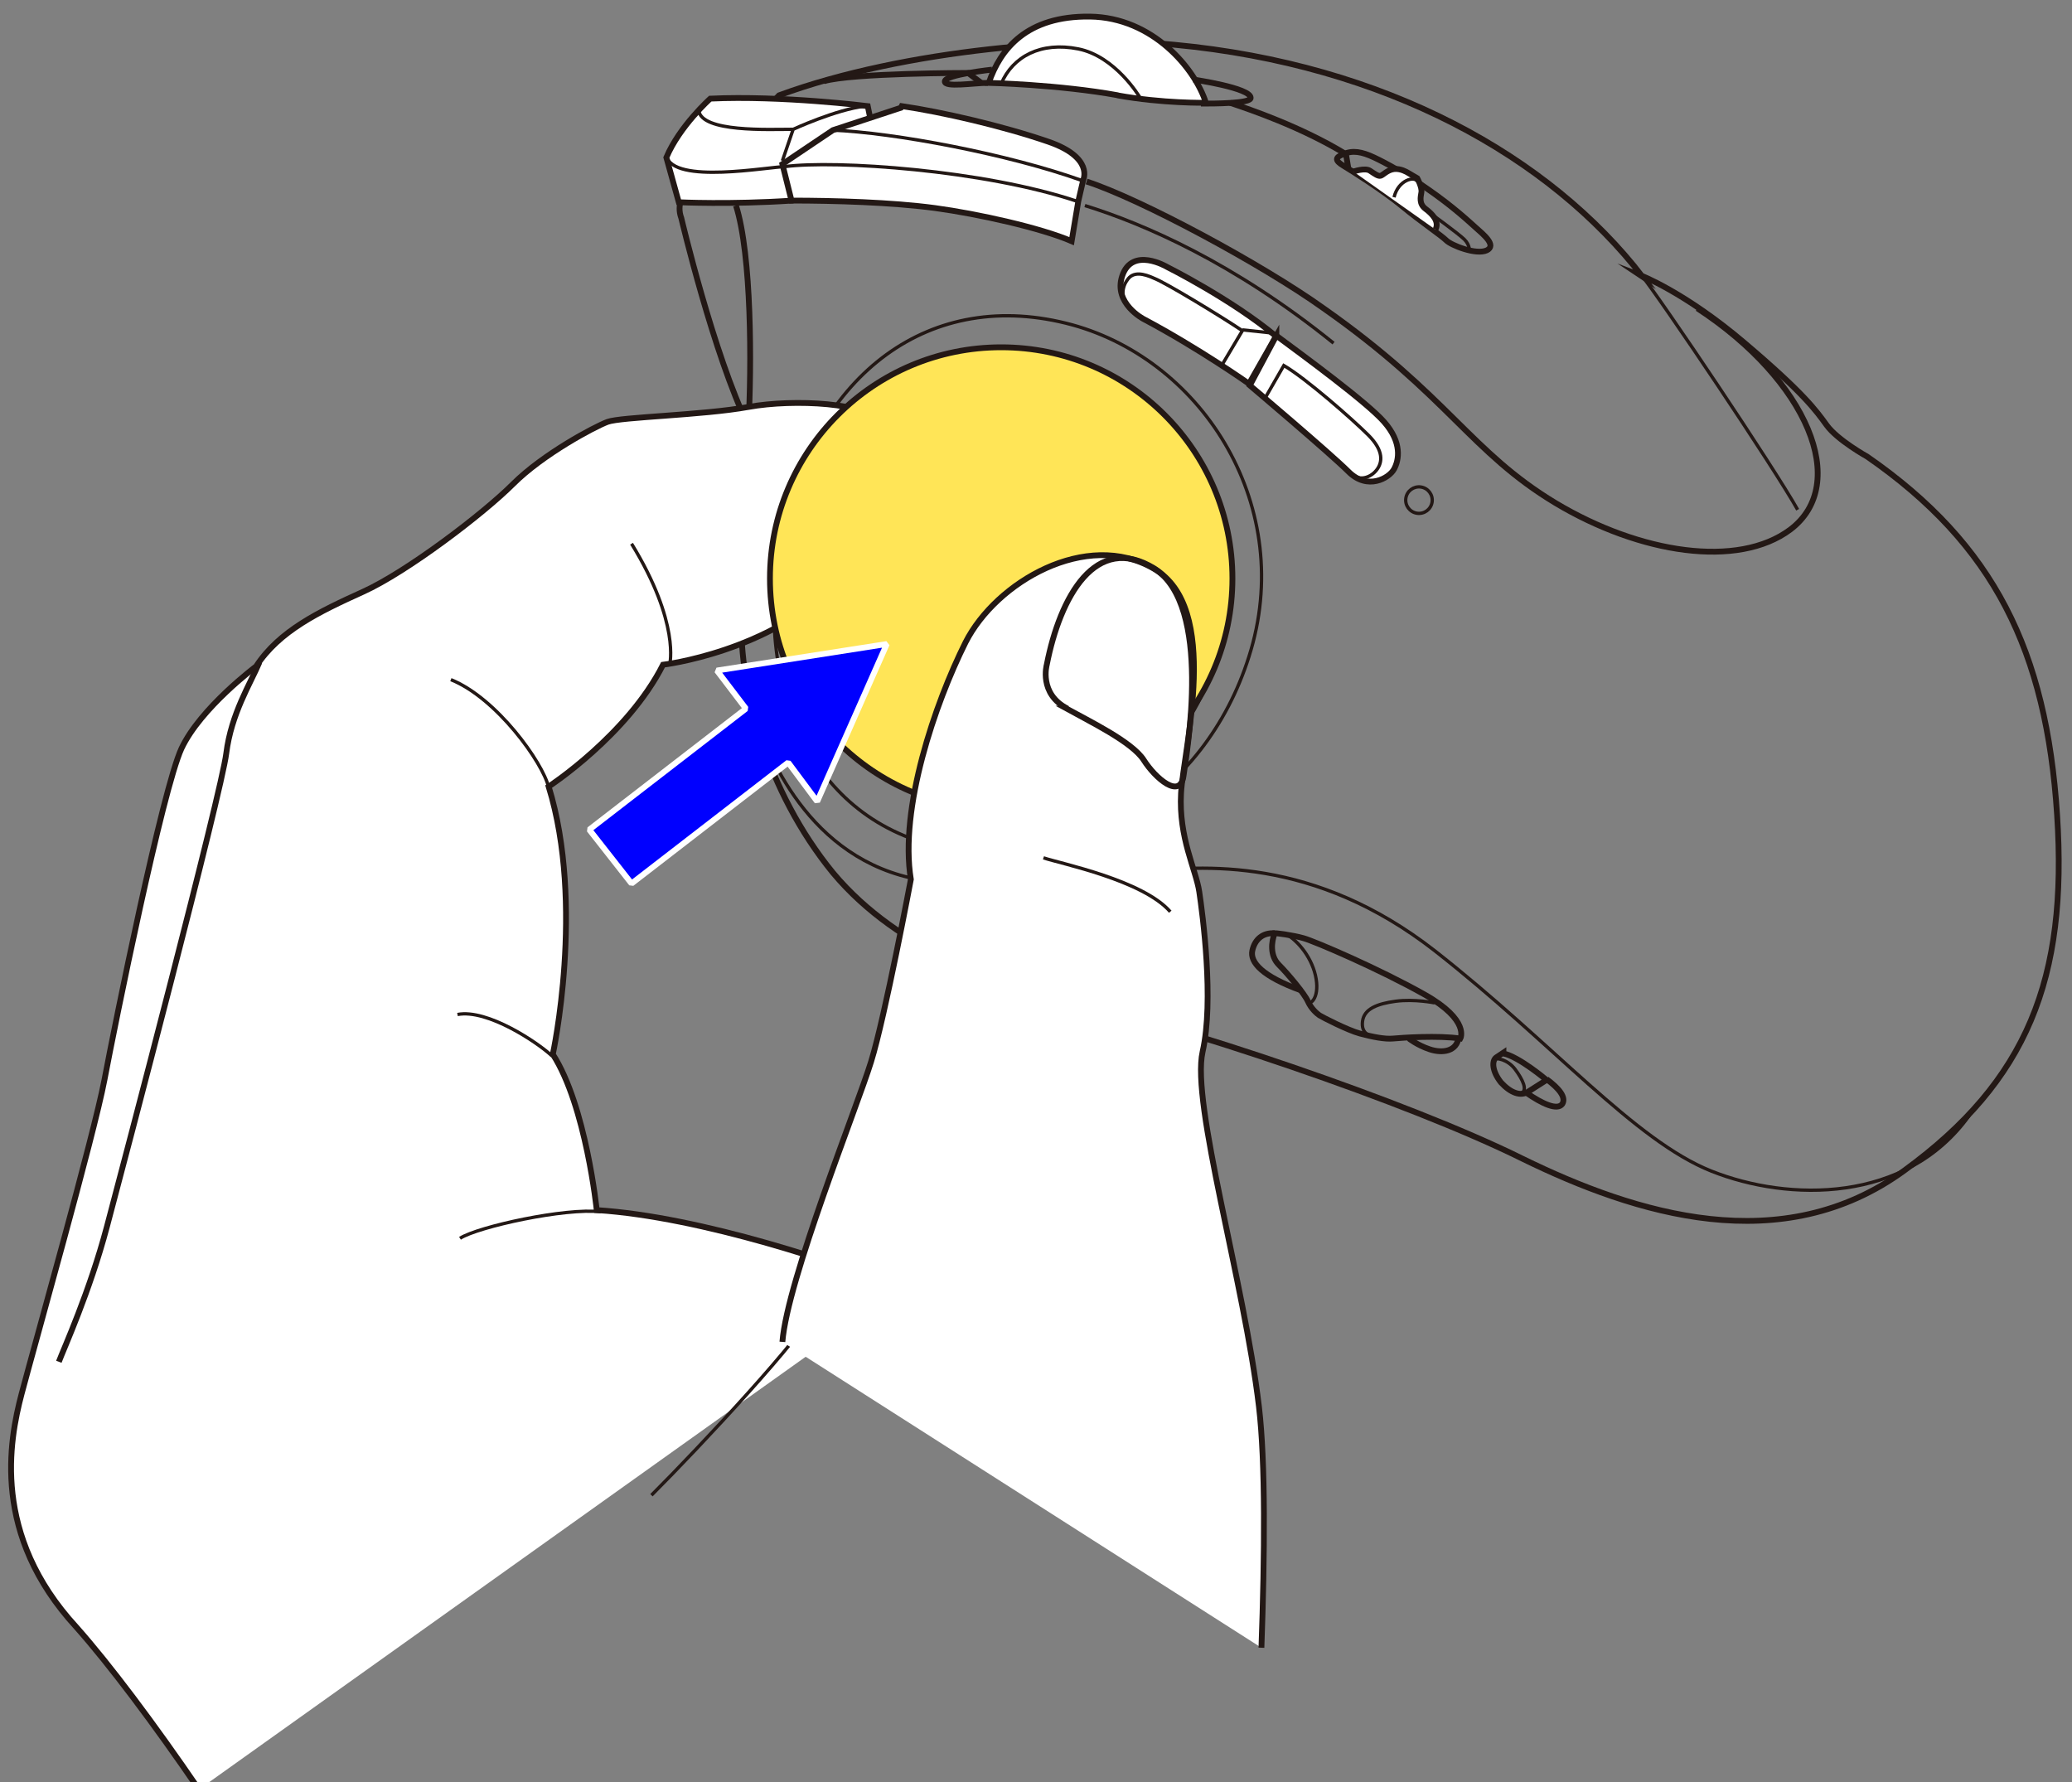<?xml version="1.0" encoding="UTF-8"?>
<svg id="_レイヤー_1" data-name="レイヤー 1" xmlns="http://www.w3.org/2000/svg" version="1.1" viewBox="0 0 250 215">
  <rect x="0" y="0" width="250" height="215" fill="#808080" stroke="none"/>
  <g>
    <path d="M198.2,33.4c-11.2-14.5-31-25.6-56.5-28-11.2-1.1-32.5.5-47.7,6.1l-11.5,11.9s-.9,1.3-.3,2.9c0,0,3.9,16.5,8.1,25.1,0,0-.1,12.3-.8,21.7-.6,9.5,3,22.4,11,32.2,8.1,9.7,20.8,13.6,27.6,15.2,13.9,3.1,41.7,12.4,55.6,19.3,13.7,6.7,31.3,12.2,46.1,1.4,14.8-10.8,19.7-23.1,18.4-42.9-1.3-19.8-7.6-32.6-22.9-43.2,0,0-3.6-2-4.9-3.8s-2.8-3.9-10-10c-7.2-6.1-12.5-8.1-12.5-8.1Z" fill="none" stroke="#231815" stroke-miterlimit="10" stroke-width=".7"/>
    <path d="M134.8,11.5c5.5,1,10.7.9,10.7.9-1.3-4.1-6.4-10.3-14-10.4s-10.8,3.9-12.2,8c0,0,8.5.2,15.6,1.5Z" fill="#fff" stroke="#231815" stroke-miterlimit="10" stroke-width=".7"/>
    <path d="M119.2,10c-1.7,0-5.3.6-5.2-.2s5.7-1.4,5.7-1.4" fill="none" stroke="#231815" stroke-miterlimit="10" stroke-width=".7"/>
    <path d="M144.9,12.5c1.5,0,6.1,0,6-.7,0-1.2-6.9-2.2-6.9-2.2" fill="none" stroke="#231815" stroke-miterlimit="10" stroke-width=".7"/>
    <path d="M172.1,22.7c-2.3-1.6-4.8-3-6.3-3.7-1.5-.7-2.6-.9-3.7-.4-1.1.4-1,.8,0,1.4s4.8,3,7.1,4.9,4.7,3.5,5.3,4.1,3.6,1.8,4.9,1.2c1.2-.6-.4-1.9-1.3-2.7s-2.8-2.6-6-4.8Z" fill="none" stroke="#231815" stroke-miterlimit="10" stroke-width=".7"/>
    <path d="M163.3,20.7s1.4-.5,2-.1,1,.7,1.3.6.8-.7,1.6-.8,1.6.4,1.6.4l1.2.7s.6,1.1.5,1.7-.3,1.4.5,2c.8.6,1.7,1.5,1.2,2.5" fill="#fff" stroke="#231815" stroke-miterlimit="10" stroke-width=".7"/>
    <path d="M148.4,12.4c2.4.8,8.6,2.9,14,6.2l.3,1.8" fill="none" stroke="#231815" stroke-miterlimit="10" stroke-width=".7"/>
    <path d="M118.4,10l-1.6-1.2s-14,0-17.4,1" fill="none" stroke="#231815" stroke-miterlimit="10" stroke-width=".7"/>
    <path d="M120.2,98.8c-15.3-2.3-25.9-16.6-23.6-31.9s16.6-25.9,31.9-23.6c0,0,23,6.8,19,31.8-3.9,24.2-27.3,23.8-27.3,23.8Z" fill="#fff" stroke="#231815" stroke-miterlimit="10" stroke-width=".7"/>
    <path d="M150.7,79.2c-5.4,17.1-21.4,26.4-37.2,23-16.5-3.6-22.8-20.7-19.1-38.2,4-18.8,17.8-29.5,35-24.8,15.9,4.4,27,22.1,21.3,40Z" fill="none" stroke="#231815" stroke-miterlimit="10" stroke-width=".4"/>
    <path d="M90.7,85c1.3,4.7,6.1,17.9,19.1,20.9,13,3,19.7.5,27.5-.6,7.8-1,21.3-1.9,35.8,9.4,14.3,11.2,24.1,22.9,33.4,26.6,9.3,3.7,23.5,3.9,31.1-6.7" fill="none" stroke="#231815" stroke-miterlimit="10" stroke-width=".4"/>
    <path d="M197.9,33c2.5,3.1,16.2,23.5,19,28.5" fill="none" stroke="#231815" stroke-miterlimit="10" stroke-width=".4"/>
    <path d="M131.1,21.9c6.5,2.1,21.2,10,28.6,15.3,15.1,10.6,17.7,17.3,28,23.5,10.2,6.1,22,7.9,28.3,3.2,7.3-5.5,2.1-18-11.2-26.7" fill="none" stroke="#231815" stroke-miterlimit="10" stroke-width=".7"/>
    <path d="M120.8,10.1c1.4-3.3,4.8-5.1,9.3-4.2,4.5.9,7.4,5.8,7.4,5.8" fill="none" stroke="#231815" stroke-miterlimit="10" stroke-width=".4"/>
    <g>
      <path d="M105.5,16.7l-.8-3.9s-10.4-1.3-19-.9c0,0-3.7,3.3-5.3,7.1l1.5,5.4s6.2.3,13.7-.2l10-7.5Z" fill="#fff" stroke="#231815" stroke-miterlimit="10" stroke-width=".7"/>
      <path d="M94.4,19.4l1.3-3.8s5.2-2.4,8.7-2.8" fill="none" stroke="#231815" stroke-miterlimit="10" stroke-width=".4"/>
      <path d="M95.7,15.6c-2.9,0-11.1.4-11.4-2.3" fill="none" stroke="#231815" stroke-miterlimit="10" stroke-width=".4"/>
      <path d="M94.8,20.1c-2,0-13.6,2.2-14.4-1.3" fill="none" stroke="#231815" stroke-miterlimit="10" stroke-width=".4"/>
    </g>
    <path d="M88.8,24.8c1.9,6,1.9,19.3,1.5,26.6" fill="none" stroke="#231815" stroke-miterlimit="10" stroke-width=".7"/>
    <g>
      <path d="M154,40.5l-3.3,5.8s-6.1-4.3-12.7-7.8c0,0-3.7-1.9-2.6-5.2,1.2-3.6,5.4-1.1,5.4-1.1,0,0,7.8,3.9,13.2,8.4Z" fill="#fff" stroke="#231815" stroke-miterlimit="10" stroke-width=".7"/>
      <path d="M147.4,44.1l2.5-4.2c-3-2-9.3-5.8-10.6-6.3-1.3-.6-2.6-.9-3.3.2-.8,1.1-.7,2.7.6,3.7" fill="none" stroke="#231815" stroke-miterlimit="10" stroke-width=".4"/>
      <line x1="149.9" y1="39.8" x2="153.7" y2="40.2" fill="none" stroke="#231815" stroke-miterlimit="10" stroke-width=".4"/>
    </g>
    <path d="M154.3,40.7s.4,3.6.7,3.5" fill="none" stroke="#231815" stroke-miterlimit="10" stroke-width=".4"/>
    <g>
      <path d="M167,50.9c-2.1-2.4-9.9-8.1-13-10.4l-3.2,6s9.7,8.2,11.9,10.4c2.3,2.3,4.9.8,5.5-.3s1-3.2-1.2-5.7Z" fill="#fff" stroke="#231815" stroke-miterlimit="10" stroke-width=".7"/>
      <path d="M152.6,48.1l2.3-4c2.6,1.5,8.3,6.5,10.2,8.4,1.9,1.9,1.7,3.3,1,4.2s-2.1,1.5-3.4.3" fill="none" stroke="#231815" stroke-miterlimit="10" stroke-width=".4"/>
    </g>
    <ellipse cx="171.1" cy="60.3" rx="1.6" ry="1.6" transform="translate(86 220.5) rotate(-81.4)" fill="none" stroke="#231815" stroke-miterlimit="10" stroke-width=".4"/>
    <path d="M130.9,24.8c7.1,2.2,18,6.9,30,16.6" fill="none" stroke="#231815" stroke-miterlimit="10" stroke-width=".4"/>
    <path d="M171,21.9c-.3-.7-2.3-.2-2.8,1.9" fill="none" stroke="#231815" stroke-miterlimit="10" stroke-width=".4"/>
    <path d="M172.4,25.6s3.6,2.6,4.3,3.3.6,1.5.6,1.5" fill="none" stroke="#231815" stroke-miterlimit="10" stroke-width=".4"/>
    <path d="M153.8,112.6c-.4,1-.6,2.7.5,3.8s3.1,3.5,3.5,4.4,1.1,1.5,1.4,1.7,3.4,1.8,4.9,2.2,3,.7,4,.6,5.5-.4,8.1,0c0,0,1.2-2.2-4.3-5.3-5.5-3.1-13.2-6.4-14.6-6.8s-3.3-.6-3.3-.6Z" fill="none" stroke="#231815" stroke-miterlimit="10" stroke-width=".7"/>
    <path d="M153.8,112.6c-1.4-.1-2.4.7-2.7,2.1s1.2,3.1,5.9,4.8" fill="none" stroke="#231815" stroke-miterlimit="10" stroke-width=".7"/>
    <path d="M176,125.1c-.2,1.8-2,2-3.5,1.5s-2.5-1.3-2.5-1.3" fill="none" stroke="#231815" stroke-miterlimit="10" stroke-width=".7"/>
    <path d="M166.6,125.3c-1.4-.2-2.4-.6-2.2-2.1.2-1.5,1.8-2.1,4-2.4,2.3-.3,4.7.2,4.7.2" fill="none" stroke="#231815" stroke-miterlimit="10" stroke-width=".4"/>
    <path d="M157.7,120.8c.3.6,1.5-.3,1.1-2.7s-2.1-4.6-3.8-5.5" fill="none" stroke="#231815" stroke-miterlimit="10" stroke-width=".4"/>
    <path d="M181.4,127l-.9.6c-.5.4-.5,1.6.6,3,1.2,1.3,2.4,1.7,3.3,1.1l2.2-1.4s-3.3-2.8-5.2-3.2Z" fill="none" stroke="#231815" stroke-miterlimit="10" stroke-width=".7"/>
    <path d="M186.6,130.2c1.5,1.1,2.4,2.2,1.9,3-.6.8-2.4,0-4.4-1.4" fill="none" stroke="#231815" stroke-miterlimit="10" stroke-width=".7"/>
    <path d="M180.3,127.8c.2-.2,1.6,0,2.5,1.2s1.6,2.6.7,2.9" fill="none" stroke="#231815" stroke-miterlimit="10" stroke-width=".4"/>
    <g>
      <path d="M108.7,13l-8.2,2.7-6.1,4.1,1.1,4.4c5.1,0,12.1.2,17.3.9,5.2.7,12.8,2.4,16.5,4l.8-4.8.6-2.6s1.3-2.7-4.2-4.6c-5.5-1.9-12.9-3.6-17.7-4.3Z" fill="#fff" stroke="#231815" stroke-miterlimit="10" stroke-width=".7"/>
      <path d="M100.4,15.7c7.5.3,21.3,2.9,30.2,6.1" fill="none" stroke="#231815" stroke-miterlimit="10" stroke-width=".4"/>
      <path d="M94.7,20.1c6.1-.8,24,.4,35.3,4.2" fill="none" stroke="#231815" stroke-miterlimit="10" stroke-width=".4"/>
    </g>
  </g>
  <g>
    <path d="M24,215.9c-5.4-7.9-10.8-15.1-14.8-19.6-10.2-11.1-8.1-22.4-6.6-28.1,1.5-5.7,8.7-31.1,10-37.9,1.3-6.9,7-35,9.3-40,2.3-4.9,9-9.9,9-9.9,2.8-4.3,7.6-6.6,12.9-9,5.3-2.4,14.5-9.4,18.1-13s9.8-6.9,11.4-7.5c1.6-.6,11.5-.8,17-1.8,5.5-1,14.7-.5,15.8,1.9.3.7.7,1.7.9,3.2l-1.7,9.6c-.9,2.2-2,4.2-4.3,6.5-8.2,8.4-21,9.9-21,9.9-4.3,8.5-13.8,14.7-13.8,14.7,4.4,14.3.5,32.3.5,32.3,4,6.2,5.3,18.8,5.3,18.8,12.6.8,29.8,6.6,36.7,9.5" fill="#fff" stroke="#231815" stroke-width=".7"/>
    <path d="M80.8,80.2s1.3-5-4.6-14.6" fill="none" stroke="#231815" stroke-width=".4"/>
    <path d="M66.2,95c-.7-3-6.3-10.8-11.8-13" fill="none" stroke="#231815" stroke-width=".4"/>
    <path d="M66.6,127.4c-1.7-1.6-7.8-5.7-11.4-5" fill="none" stroke="#231815" stroke-width=".4"/>
    <path d="M31.3,79.9c-1.1,2.6-3.4,6.2-4,11s-12.3,49.2-14.4,57.1c-2.1,7.9-5.2,14.7-5.8,16.3" fill="none" stroke="#231815" stroke-width=".7"/>
    <path d="M72.5,146.2c-4.3-.5-14.8,1.8-17,3.2" fill="none" stroke="#231815" stroke-width=".4"/>
    <path d="M98.4,157.8c-1.2,3.1-13.9,16.7-19.8,22.6" fill="none" stroke="#231815" stroke-width=".4"/>
  </g>
  <ellipse cx="120.8" cy="69.8" rx="27.9" ry="27.9" fill="#ffe557" stroke="#231815" stroke-miterlimit="10" stroke-width=".7"/>
  <g>
    <path d="M94.4,161.9c.6-7.5,9-28.3,10.7-33.8,1.7-5.5,4.8-22,4.8-22-1.4-8.6,2.9-21.2,6.6-28.6,3.7-7.3,14.6-13.6,22.7-8.9,8.2,4.7,3.6,21.7,3.3,27.1-.3,5.4,1.8,9.2,2.2,11.9s1.8,13.1.4,19.3c-1.4,6.2,5,27.7,6.8,42.8.8,6.8.7,17.9.3,29.1" fill="#fff" stroke="#231815" stroke-width=".7"/>
    <path d="M128.7,85.5c2.7,1.5,7.9,4,9.3,6.2,1.4,2.2,4.4,4.8,4.8,1.9s3.5-20.5-3.5-25c-7.1-4.4-11.4,3.4-13,11.6,0,0-1,3.5,2.5,5.3Z" fill="none" stroke="#231815" stroke-width=".7"/>
    <path d="M125.9,103.5c2.1.7,12,2.7,15.3,6.5" fill="none" stroke="#231815" stroke-width=".4"/>
  </g>
  <polygon points="95.1 92 98.6 96.7 107 77.7 86.5 80.9 90 85.5 71.1 100.1 76.2 106.6 95.1 92" fill="blue" stroke="#fff" stroke-miterlimit="1" stroke-width=".7"/>
</svg>
